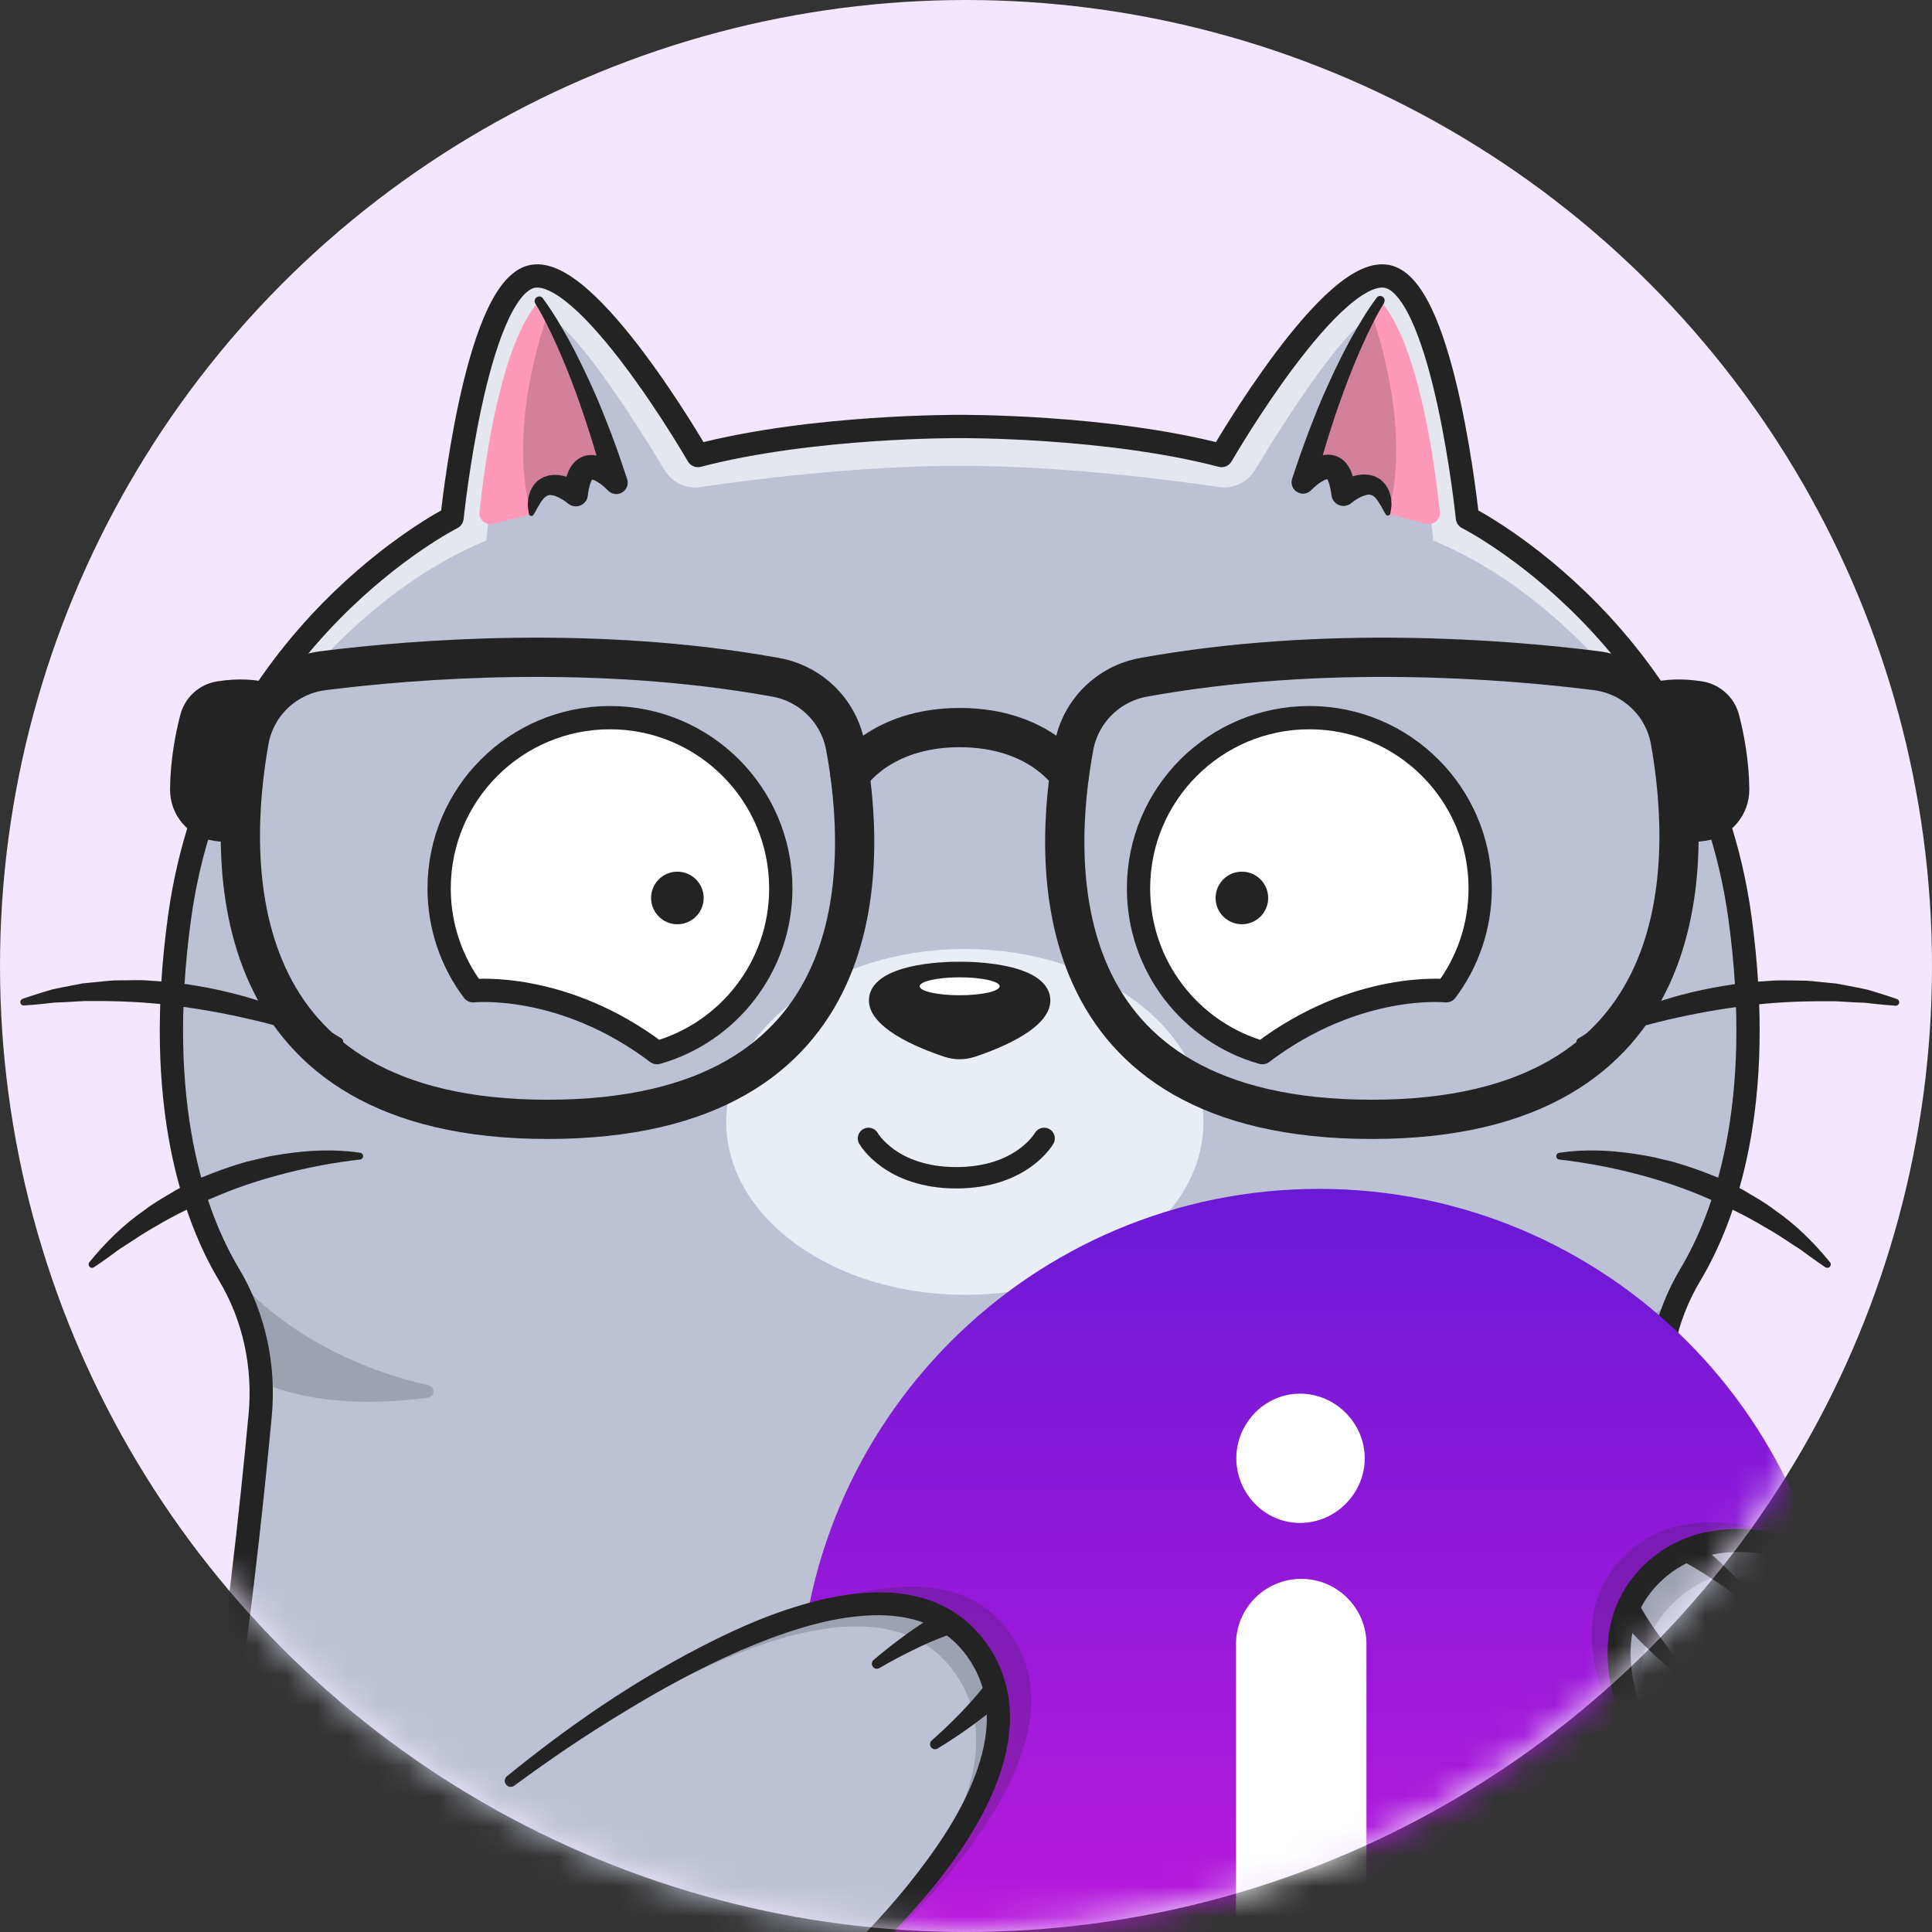 <svg width="64" height="64" viewBox="0 0 64 64" fill="none" xmlns="http://www.w3.org/2000/svg">
<rect x="0" y="0" width="64" height="64" fill="#333333" stroke="none"/>
<circle cx="32" cy="32" r="32" fill="#F2E7FE"/>
<mask id="mask0_7519_7214" style="mask-type:luminance" maskUnits="userSpaceOnUse" x="0" y="0" width="64" height="64">
<circle cx="32" cy="32" r="32" fill="white"/>
</mask>
<g mask="url(#mask0_7519_7214)">
<path d="M52.26 75.973C58.5 80.897 68.632 81.033 75.167 72.17C77.727 68.697 79.104 64.673 79.82 60.986C80.404 58 80.552 55.233 80.551 53.158C80.547 50.263 78.878 47.605 76.232 46.426C73.554 45.235 71.379 45.83 69.742 46.96C67.364 48.599 66.254 51.55 66.81 54.383C67.161 56.18 67.486 58.64 67.374 61.298C67.274 63.766 66.796 66.404 65.622 68.846C61.911 76.558 55.449 71.837 55.449 71.837L52.26 75.973Z" fill="#BCC2D3"/>
<path opacity="0.2" d="M73.643 70.309C76.051 67.043 77.346 63.258 78.018 59.793C78.566 56.984 78.706 54.382 78.705 52.431C78.701 49.708 77.132 47.208 74.643 46.101C74.368 45.978 74.1 45.879 73.837 45.797C74.584 45.855 75.382 46.052 76.23 46.43C78.876 47.607 80.546 50.267 80.549 53.162C80.55 55.237 80.402 58.004 79.818 60.99C79.102 64.677 77.725 68.701 75.165 72.174C68.629 81.037 58.498 80.901 52.258 75.977L53.24 74.702C59.146 78.498 67.881 78.122 73.643 70.309Z" fill="#232323"/>
<path opacity="0.6" d="M71.127 47.288C68.749 48.927 67.639 51.878 68.195 54.711C68.546 56.508 68.871 58.968 68.759 61.627C68.659 64.095 68.18 66.732 67.007 69.174C64.647 74.079 61.174 73.955 58.957 73.215C61.069 73.494 63.71 72.82 65.621 68.85C66.795 66.407 67.274 63.77 67.372 61.302C67.484 58.644 67.159 56.185 66.808 54.386C66.252 51.553 67.363 48.602 69.74 46.964C71.23 45.936 73.168 45.355 75.523 46.157C73.785 45.936 72.315 46.469 71.127 47.288Z" fill="white"/>
<path fill-rule="evenodd" clip-rule="evenodd" d="M55.449 71.837C55.449 71.837 61.912 76.554 65.623 68.844C68.064 63.77 67.489 57.844 66.81 54.382C66.254 51.547 67.363 48.598 69.742 46.959C71.381 45.829 73.553 45.236 76.233 46.426C78.878 47.602 80.549 50.263 80.553 53.157C80.558 57.795 79.804 65.881 75.169 72.168C68.635 81.031 58.5 80.895 52.262 75.972L55.449 71.837Z" stroke="#232323" stroke-width="0.921" stroke-linecap="round" stroke-linejoin="round"/>
<path d="M55.848 84.421C53.238 86.21 46.363 82.865 43.569 80.159H20.013C17.217 82.865 10.344 86.21 7.734 84.421C6.328 83.461 7.079 81.821 7.984 80.591C8.663 79.663 9.427 78.972 9.427 78.972C-1.938 69.162 7.136 58.623 7.136 58.623C7.819 54.679 8.33 49.913 8.613 46.889C8.648 46.517 8.658 46.147 8.64 45.779C8.587 44.531 8.233 43.309 7.588 42.233C7.472 42.034 7.349 41.818 7.229 41.578C7.226 41.574 7.224 41.567 7.224 41.567C6.185 39.516 5.178 35.962 5.943 30.396C6.072 29.452 6.268 28.565 6.515 27.73C6.517 27.728 6.517 27.726 6.518 27.725C8.715 20.299 14.971 17.152 14.971 17.152C14.971 17.152 15.727 9.761 17.55 9.178C19.368 8.594 23.116 15.09 23.116 15.09C26.932 14.092 31.79 14.128 31.79 14.128C31.79 14.128 36.647 14.092 40.462 15.09C40.462 15.09 44.207 8.594 46.03 9.178C47.853 9.761 48.609 17.152 48.609 17.152C48.609 17.152 56.351 21.045 57.637 30.396C58.492 36.618 57.132 40.326 55.992 42.233C55.157 43.628 54.814 45.268 54.966 46.891C55.252 49.915 55.759 54.681 56.445 58.624C56.445 58.624 65.518 69.163 54.155 78.973C54.155 78.972 58.311 82.739 55.848 84.421Z" fill="#BCC2D3"/>
<path d="M42.735 71.508C42.735 75.037 48.862 78.009 46.323 79.917L25.407 80.161C25.113 80.013 24.957 79.917 24.957 79.917C24.957 79.917 26.55 77.268 26.175 69.057C26.175 69.057 25.406 59.588 32.808 59.455C40.21 59.323 42.735 65.879 42.735 71.508Z" fill="#E9EDF4"/>
<ellipse cx="31.961" cy="37.165" rx="7.905" ry="5.728" fill="#E9EDF4"/>
<path opacity="0.2" d="M14.18 46.299C12.829 46.482 10.502 46.614 8.642 45.779C8.588 44.531 8.234 43.311 7.591 42.233C7.473 42.034 7.352 41.817 7.232 41.578C7.357 41.779 9.285 44.765 14.201 45.892C14.424 45.943 14.408 46.268 14.18 46.299Z" fill="#232323"/>
<path opacity="0.2" d="M49.744 46.299C51.095 46.482 53.423 46.614 55.283 45.779C55.336 44.531 55.69 43.311 56.333 42.233C56.451 42.034 56.573 41.817 56.692 41.578C56.568 41.779 54.64 44.765 49.723 45.892C49.5 45.943 49.517 46.268 49.744 46.299Z" fill="#232323"/>
<path opacity="0.6" d="M48.61 17.15C48.61 17.15 47.853 9.76 46.032 9.178C44.212 8.593 40.464 15.088 40.464 15.088C36.65 14.091 31.792 14.127 31.792 14.127C31.792 14.127 26.934 14.093 23.119 15.088C23.119 15.088 19.372 8.593 17.552 9.178C15.729 9.76 14.974 17.15 14.974 17.15C14.974 17.15 8.718 20.297 6.521 27.725C6.68 27.398 10.166 20.358 16.109 17.907C16.109 17.907 16.808 10.851 17.815 10.437C18.615 10.109 21.044 13.963 22.014 15.571C22.261 15.982 22.732 16.205 23.207 16.134C24.76 15.904 28.369 15.431 31.793 15.431C35.218 15.431 38.829 15.904 40.38 16.134C40.855 16.205 41.324 15.982 41.573 15.571C42.542 13.963 44.972 10.109 45.772 10.437C46.779 10.849 47.478 17.907 47.478 17.907C53.419 20.358 56.907 27.398 57.065 27.725C54.866 20.297 48.61 17.15 48.61 17.15Z" fill="white"/>
<path d="M20.408 15.974C20.408 15.974 19.215 14.622 19.081 16.383C19.081 16.383 17.806 15.344 17.604 17.04C17.604 17.04 17.048 17.172 16.337 17.355C16.091 17.416 15.86 17.217 15.885 16.967C16.033 15.52 16.557 11.433 17.858 9.969C17.94 10.108 18.032 10.268 18.133 10.45C18.748 11.562 19.67 13.461 20.408 15.974Z" fill="#FF99B9"/>
<path opacity="0.2" d="M20.407 15.969C20.407 15.969 19.215 14.617 19.08 16.378C19.08 16.378 17.805 15.339 17.603 17.034C16.792 14.246 18.009 10.79 18.132 10.445C18.747 11.557 19.669 13.456 20.407 15.969Z" fill="#232323"/>
<path d="M17.979 9.878C18.316 10.334 18.591 10.805 18.861 11.29C19.124 11.775 19.364 12.273 19.593 12.775C19.824 13.277 20.026 13.79 20.225 14.304C20.324 14.561 20.414 14.822 20.509 15.082L20.774 15.866C20.842 16.064 20.736 16.279 20.537 16.346C20.396 16.394 20.246 16.354 20.148 16.255L20.118 16.226C20.025 16.132 19.895 16.024 19.785 15.959C19.73 15.925 19.676 15.901 19.637 15.891C19.598 15.88 19.583 15.887 19.6 15.885C19.617 15.883 19.632 15.87 19.614 15.888C19.6 15.903 19.575 15.951 19.558 16.008C19.54 16.066 19.52 16.132 19.506 16.205C19.498 16.241 19.491 16.278 19.486 16.317L19.478 16.375L19.474 16.404C19.477 16.37 19.47 16.496 19.427 16.562C19.386 16.635 19.322 16.712 19.197 16.755C19.136 16.776 19.058 16.78 18.989 16.764C18.919 16.75 18.856 16.711 18.827 16.688L18.826 16.687L18.817 16.68C18.714 16.596 18.586 16.512 18.473 16.464C18.418 16.438 18.363 16.417 18.318 16.412C18.295 16.405 18.271 16.399 18.253 16.401C18.244 16.401 18.232 16.399 18.223 16.396C18.215 16.399 18.205 16.401 18.195 16.402C18.119 16.409 18.021 16.481 17.935 16.606C17.895 16.669 17.854 16.74 17.809 16.811C17.772 16.887 17.728 16.966 17.676 17.047L17.672 17.055C17.647 17.092 17.597 17.104 17.56 17.079C17.541 17.068 17.529 17.049 17.524 17.029C17.503 16.934 17.491 16.837 17.482 16.738C17.486 16.64 17.492 16.536 17.515 16.434C17.547 16.331 17.576 16.224 17.649 16.121C17.665 16.095 17.681 16.069 17.699 16.043L17.768 15.972L17.843 15.903C17.87 15.882 17.901 15.866 17.932 15.848L18.026 15.798L18.126 15.767C18.195 15.744 18.26 15.736 18.326 15.733C18.46 15.725 18.581 15.746 18.695 15.772C18.922 15.833 19.108 15.927 19.291 16.055L19.309 16.068L19.314 16.071C19.286 16.048 19.225 16.011 19.157 15.996C19.087 15.98 19.013 15.987 18.951 16.006C18.83 16.048 18.767 16.122 18.727 16.194C18.686 16.258 18.678 16.381 18.683 16.344L18.686 16.307L18.691 16.232C18.695 16.182 18.701 16.131 18.707 16.079C18.72 15.976 18.741 15.869 18.777 15.756C18.816 15.643 18.859 15.525 18.955 15.397C19.044 15.272 19.205 15.142 19.396 15.096C19.587 15.049 19.756 15.083 19.886 15.127C20.017 15.172 20.122 15.234 20.215 15.297C20.404 15.428 20.542 15.557 20.691 15.727L20.036 16.087L19.823 15.305C19.745 15.046 19.672 14.786 19.591 14.529C19.428 14.014 19.259 13.501 19.073 12.994C18.887 12.486 18.686 11.985 18.467 11.492C18.247 11.002 18.011 10.506 17.736 10.059L17.731 10.051C17.689 9.981 17.71 9.891 17.78 9.847C17.849 9.8 17.933 9.818 17.979 9.878Z" fill="#232323"/>
<path d="M43.172 15.967C43.172 15.967 44.365 14.614 44.499 16.375C44.499 16.375 45.774 15.336 45.976 17.032C45.976 17.032 46.532 17.164 47.243 17.347C47.489 17.408 47.72 17.209 47.696 16.959C47.547 15.512 47.023 11.425 45.722 9.961C45.64 10.1 45.548 10.26 45.447 10.443C44.832 11.555 43.91 13.454 43.172 15.967Z" fill="#FF99B9"/>
<path opacity="0.2" d="M43.172 15.969C43.172 15.969 44.365 14.617 44.499 16.378C44.499 16.378 45.774 15.339 45.976 17.034C46.787 14.246 45.57 10.79 45.446 10.445C44.832 11.557 43.91 13.456 43.172 15.969Z" fill="#232323"/>
<path d="M45.842 10.046C45.567 10.493 45.331 10.989 45.112 11.479C44.892 11.972 44.691 12.475 44.506 12.981C44.318 13.488 44.148 14 43.987 14.516C43.906 14.773 43.833 15.033 43.756 15.292L43.542 16.074L42.888 15.713C43.036 15.545 43.174 15.415 43.363 15.284C43.457 15.221 43.56 15.161 43.693 15.114C43.822 15.07 43.992 15.038 44.182 15.083C44.375 15.129 44.536 15.259 44.624 15.384C44.719 15.511 44.763 15.63 44.801 15.743C44.837 15.854 44.86 15.962 44.871 16.066C44.877 16.117 44.884 16.169 44.887 16.219L44.892 16.294L44.895 16.331C44.898 16.368 44.892 16.245 44.852 16.181C44.813 16.11 44.75 16.035 44.627 15.993C44.565 15.972 44.491 15.967 44.422 15.983C44.354 15.996 44.291 16.035 44.265 16.058L44.27 16.055L44.287 16.042C44.47 15.915 44.656 15.82 44.884 15.759C44.997 15.731 45.12 15.712 45.252 15.72C45.319 15.723 45.385 15.731 45.453 15.754L45.553 15.785L45.647 15.835C45.677 15.852 45.708 15.869 45.736 15.89L45.81 15.959L45.879 16.03C45.897 16.056 45.913 16.082 45.929 16.108C46.002 16.211 46.031 16.316 46.064 16.421C46.086 16.525 46.093 16.627 46.096 16.725C46.088 16.824 46.075 16.922 46.054 17.016C46.044 17.06 46.001 17.087 45.957 17.078C45.936 17.073 45.918 17.06 45.907 17.042L45.902 17.034C45.85 16.953 45.808 16.875 45.77 16.798C45.724 16.727 45.684 16.656 45.643 16.593C45.559 16.468 45.459 16.395 45.383 16.389C45.373 16.387 45.365 16.386 45.356 16.383C45.344 16.384 45.335 16.386 45.325 16.387C45.307 16.386 45.285 16.392 45.26 16.399C45.217 16.405 45.162 16.426 45.105 16.451C44.994 16.497 44.864 16.583 44.761 16.667L44.753 16.674L44.751 16.675C44.724 16.698 44.659 16.736 44.59 16.751C44.52 16.767 44.443 16.761 44.381 16.741C44.257 16.699 44.192 16.622 44.152 16.549C44.11 16.481 44.102 16.355 44.105 16.391L44.1 16.362L44.092 16.303C44.087 16.265 44.079 16.227 44.072 16.192C44.058 16.119 44.038 16.053 44.021 15.995C44.001 15.94 43.979 15.89 43.964 15.875C43.946 15.857 43.961 15.872 43.979 15.872C43.995 15.873 43.98 15.867 43.942 15.878C43.903 15.888 43.849 15.912 43.793 15.946C43.683 16.011 43.554 16.119 43.46 16.213L43.431 16.242C43.284 16.391 43.043 16.391 42.896 16.242C42.791 16.137 42.76 15.985 42.805 15.852L43.071 15.069C43.166 14.81 43.256 14.55 43.355 14.291C43.552 13.776 43.756 13.263 43.987 12.762C44.215 12.26 44.454 11.762 44.719 11.277C44.989 10.792 45.264 10.32 45.601 9.865C45.65 9.798 45.742 9.785 45.808 9.834C45.87 9.879 45.886 9.965 45.847 10.03L45.842 10.046Z" fill="#232323"/>
<path d="M34.791 33.074C34.676 31.791 31.79 31.86 31.79 31.86C31.79 31.86 28.903 31.791 28.788 33.074C28.703 34.032 30.421 34.722 31.295 35.01C31.616 35.115 31.962 35.115 32.284 35.01C33.158 34.722 34.876 34.032 34.791 33.074Z" fill="#232323"/>
<path d="M11.208 34.606C10.367 34.319 9.514 34.066 8.659 33.852C7.801 33.643 6.938 33.47 6.07 33.354C5.202 33.226 4.328 33.171 3.452 33.161H2.792L2.133 33.199L1.802 33.212C1.692 33.224 1.584 33.239 1.472 33.249C1.252 33.273 1.029 33.292 0.805 33.308H0.795C0.732 33.313 0.677 33.266 0.672 33.203C0.669 33.15 0.701 33.103 0.748 33.087C0.963 33.013 1.18 32.942 1.399 32.875C1.509 32.84 1.619 32.811 1.729 32.777L2.065 32.706L2.742 32.576L3.428 32.508C3.542 32.499 3.657 32.483 3.772 32.479L4.116 32.474C4.346 32.474 4.577 32.462 4.805 32.474L5.491 32.521C5.721 32.536 5.947 32.57 6.175 32.602C7.082 32.735 7.977 32.942 8.84 33.241C9.703 33.541 10.539 33.906 11.315 34.401C11.368 34.435 11.384 34.506 11.35 34.559C11.321 34.605 11.266 34.622 11.216 34.606H11.208Z" fill="#232323"/>
<path d="M11.92 38.412C11.12 38.502 10.323 38.65 9.547 38.843C8.771 39.039 8.01 39.277 7.277 39.584C6.543 39.888 5.822 40.225 5.138 40.637C4.788 40.83 4.458 41.056 4.12 41.276C3.944 41.378 3.789 41.505 3.624 41.623C3.459 41.741 3.294 41.861 3.121 41.974L3.113 41.979C3.06 42.014 2.989 42 2.955 41.947C2.926 41.904 2.931 41.848 2.961 41.811C3.487 41.167 4.088 40.568 4.781 40.091C5.114 39.831 5.486 39.632 5.846 39.414C6.03 39.31 6.223 39.225 6.412 39.133L6.698 38.997C6.795 38.957 6.894 38.919 6.992 38.882C7.383 38.724 7.784 38.595 8.188 38.478L8.802 38.333C9.006 38.284 9.216 38.258 9.423 38.223C10.254 38.1 11.094 38.061 11.931 38.186C11.994 38.195 12.036 38.254 12.027 38.315C12.018 38.367 11.976 38.406 11.926 38.412H11.92Z" fill="#232323"/>
<path d="M52.272 34.408C53.046 33.913 53.883 33.546 54.746 33.247C55.609 32.948 56.504 32.742 57.411 32.609C57.639 32.578 57.865 32.543 58.095 32.528L58.782 32.481C59.011 32.47 59.24 32.483 59.47 32.481L59.814 32.486C59.929 32.489 60.044 32.505 60.158 32.515L60.844 32.583L61.521 32.712L61.857 32.783C61.967 32.816 62.077 32.846 62.187 32.882C62.407 32.948 62.623 33.019 62.838 33.094C62.898 33.115 62.929 33.179 62.909 33.239C62.891 33.289 62.843 33.32 62.793 33.315H62.783C62.559 33.299 62.336 33.28 62.116 33.255C62.006 33.246 61.896 33.23 61.786 33.218L61.455 33.205L60.795 33.168H60.136C59.26 33.178 58.386 33.233 57.518 33.36C56.648 33.477 55.785 33.648 54.929 33.858C54.074 34.073 53.22 34.325 52.38 34.613L52.373 34.615C52.314 34.636 52.249 34.603 52.228 34.544C52.209 34.49 52.23 34.435 52.272 34.408Z" fill="#232323"/>
<path d="M51.651 38.187C52.488 38.061 53.328 38.1 54.159 38.224C54.366 38.261 54.574 38.287 54.779 38.334L55.394 38.479C55.798 38.596 56.199 38.727 56.59 38.883C56.688 38.921 56.787 38.959 56.884 38.998L57.17 39.134C57.359 39.226 57.551 39.313 57.736 39.415C58.097 39.633 58.468 39.832 58.8 40.092C59.494 40.569 60.093 41.17 60.62 41.812C60.661 41.86 60.653 41.933 60.604 41.974C60.564 42.006 60.509 42.008 60.468 41.98L60.46 41.975C60.289 41.86 60.123 41.742 59.958 41.624C59.793 41.507 59.638 41.379 59.462 41.277C59.124 41.056 58.796 40.831 58.443 40.639C57.76 40.227 57.039 39.889 56.305 39.585C55.571 39.278 54.81 39.04 54.035 38.845C53.26 38.651 52.464 38.504 51.662 38.413L51.654 38.411C51.591 38.405 51.546 38.349 51.554 38.285C51.56 38.235 51.6 38.195 51.651 38.187Z" fill="#232323"/>
<path d="M34.588 37.711C34.588 37.711 33.852 39.015 31.679 39.015C29.505 39.015 28.77 37.711 28.77 37.711" stroke="#232323" stroke-width="0.708" stroke-linecap="round" stroke-linejoin="round"/>
<ellipse cx="31.79" cy="32.672" rx="1.325" ry="0.297" fill="white"/>
<path d="M25.865 29.43C25.865 32.016 24.131 34.196 21.765 34.87C18.637 32.504 15.675 32.821 15.675 32.821C14.967 31.875 14.547 30.703 14.547 29.43C14.547 26.306 17.081 23.773 20.205 23.773C23.329 23.773 25.865 26.306 25.865 29.43Z" fill="white"/>
<circle cx="22.439" cy="29.746" r="0.871" fill="#232323"/>
<path fill-rule="evenodd" clip-rule="evenodd" d="M25.865 29.43C25.865 32.016 24.131 34.196 21.765 34.87C18.637 32.504 15.675 32.821 15.675 32.821C14.967 31.875 14.547 30.703 14.547 29.43C14.547 26.306 17.081 23.773 20.205 23.773C23.329 23.773 25.865 26.306 25.865 29.43Z" stroke="#232323" stroke-width="0.771" stroke-linecap="round" stroke-linejoin="round"/>
<path d="M37.715 29.43C37.715 32.016 39.449 34.196 41.815 34.87C44.942 32.504 47.905 32.821 47.905 32.821C48.613 31.875 49.033 30.703 49.033 29.43C49.033 26.306 46.499 23.773 43.375 23.773C40.251 23.773 37.715 26.306 37.715 29.43Z" fill="white"/>
<circle cx="41.139" cy="29.746" r="0.871" fill="#232323"/>
<path fill-rule="evenodd" clip-rule="evenodd" d="M37.715 29.43C37.715 32.016 39.449 34.196 41.815 34.87C44.942 32.504 47.905 32.821 47.905 32.821C48.613 31.875 49.033 30.703 49.033 29.43C49.033 26.306 46.499 23.773 43.375 23.773C40.251 23.773 37.715 26.306 37.715 29.43Z" stroke="#232323" stroke-width="0.771" stroke-linecap="round" stroke-linejoin="round"/>
<path d="M31.788 80.165H43.568C46.364 82.868 53.237 86.214 55.849 84.426C58.312 82.741 54.154 78.974 54.154 78.974C65.519 69.167 56.445 58.626 56.445 58.626C55.76 54.681 55.251 49.916 54.967 46.889C54.815 45.268 55.156 43.63 55.993 42.232C57.132 40.326 58.491 36.619 57.638 30.396C56.355 21.049 48.61 17.152 48.61 17.152C48.61 17.152 47.854 9.763 46.032 9.178C44.211 8.593 40.465 15.09 40.465 15.09C36.649 14.093 31.792 14.128 31.792 14.128C31.792 14.128 26.934 14.094 23.12 15.09C23.12 15.09 19.374 8.594 17.552 9.178C15.731 9.763 14.975 17.152 14.975 17.152C14.975 17.152 7.23 21.047 5.947 30.396C5.092 36.62 6.451 40.326 7.592 42.232C8.428 43.63 8.77 45.267 8.618 46.889C8.334 49.916 7.826 54.681 7.14 58.626C7.14 58.626 -1.934 69.167 9.431 78.974C9.431 78.974 5.273 82.742 7.736 84.426C10.348 86.214 17.223 82.868 20.017 80.165H31.797" stroke="#232323" stroke-width="0.771" stroke-linecap="round" stroke-linejoin="round"/>
<rect x="40.617" y="44.922" width="4.923" height="20.923" fill="white"/>
<path d="M43.693 39.383C53.216 39.383 60.925 47.089 60.925 56.613C60.925 66.136 53.218 73.845 43.693 73.845H26.463V56.613C26.463 47.091 34.169 39.383 43.693 39.383ZM43.105 52.302C41.912 52.302 40.944 53.269 40.944 54.462V64.673C40.945 65.865 41.912 66.832 43.105 66.832C44.297 66.832 45.264 65.866 45.265 64.673V54.462C45.265 53.269 44.297 52.302 43.105 52.302ZM43.068 46.167C41.901 46.167 40.955 47.141 40.955 48.309C40.955 49.449 41.873 50.449 43.068 50.449C44.264 50.449 45.209 49.449 45.209 48.309C45.209 47.141 44.236 46.167 43.068 46.167Z" fill="url(#paint0_linear_7519_7214)"/>
<path d="M69.979 58.242C69.979 58.242 59.399 47.782 54.825 52.255C50.252 56.73 61.742 66.759 61.742 66.759C61.742 66.759 66.04 65.839 67.835 63.983C69.631 62.126 69.979 58.242 69.979 58.242Z" fill="#BCC2D3"/>
<path opacity="0.2" d="M55.424 53.104C58.89 49.713 65.805 54.899 68.95 57.61C68.956 57.555 68.957 57.526 68.957 57.526C68.957 57.526 58.378 47.066 53.804 51.539C49.684 55.57 58.6 64.108 60.406 65.76C57.352 62.649 52.071 56.383 55.424 53.104Z" fill="#232323"/>
<path d="M69.725 58.272C68.651 57.294 67.527 56.357 66.362 55.489C65.201 54.613 63.997 53.793 62.734 53.093C61.472 52.403 60.15 51.79 58.772 51.529C58.087 51.402 57.389 51.361 56.734 51.495C56.079 51.623 55.479 51.933 55.004 52.398C54.524 52.855 54.195 53.439 54.077 54.087C53.954 54.734 54.027 55.426 54.198 56.097C54.369 56.771 54.64 57.431 54.962 58.066C55.284 58.703 55.656 59.321 56.052 59.923C56.85 61.127 57.762 62.262 58.725 63.352C59.682 64.448 60.702 65.497 61.755 66.496L61.76 66.5C61.84 66.575 61.842 66.701 61.768 66.78C61.695 66.858 61.574 66.862 61.494 66.794C59.259 64.868 57.2 62.739 55.484 60.307C55.061 59.697 54.66 59.065 54.315 58.396C53.968 57.73 53.67 57.03 53.47 56.285C53.272 55.544 53.179 54.743 53.326 53.945C53.399 53.548 53.534 53.157 53.731 52.798C53.926 52.441 54.18 52.118 54.468 51.839C55.042 51.277 55.8 50.892 56.582 50.743C57.367 50.589 58.162 50.639 58.911 50.787C59.665 50.936 60.382 51.185 61.074 51.478C61.766 51.772 62.427 52.117 63.07 52.494C65.631 54.013 67.915 55.898 70.001 57.986C70.079 58.063 70.079 58.189 70.001 58.267C69.926 58.343 69.806 58.343 69.728 58.273L69.725 58.272Z" fill="#232323"/>
<path d="M57.866 53.138C57.545 52.882 57.209 52.636 56.87 52.405C56.531 52.173 56.184 51.957 55.833 51.766C55.645 51.666 55.575 51.429 55.677 51.242C55.779 51.055 56.015 50.984 56.202 51.086C56.221 51.096 56.241 51.11 56.258 51.123C56.6 51.395 56.918 51.682 57.221 51.98C57.524 52.278 57.815 52.581 58.097 52.901C58.158 52.971 58.151 53.075 58.082 53.136C58.021 53.19 57.931 53.19 57.868 53.141L57.866 53.138Z" fill="#232323"/>
<path d="M55.581 55.505C55.252 55.234 54.938 54.953 54.63 54.66C54.323 54.367 54.025 54.059 53.742 53.726C53.603 53.563 53.623 53.319 53.786 53.181C53.95 53.042 54.193 53.062 54.332 53.225C54.347 53.242 54.36 53.261 54.371 53.281C54.572 53.626 54.801 53.966 55.044 54.296C55.286 54.627 55.544 54.955 55.81 55.266L55.812 55.268C55.871 55.337 55.863 55.443 55.793 55.502C55.731 55.556 55.642 55.556 55.581 55.505Z" fill="#232323"/>
<path d="M23.863 68.594C23.863 68.594 36.01 60.004 32.404 54.719C28.797 49.435 16.916 58.997 16.916 58.997C16.916 58.997 17.071 63.389 18.586 65.481C20.1 67.574 23.863 68.594 23.863 68.594Z" fill="#BCC2D3"/>
<path opacity="0.2" d="M31.668 55.47C34.401 59.475 28.088 65.378 24.869 68.001C24.922 68.016 24.951 68.023 24.951 68.023C24.951 68.023 37.098 59.432 33.492 54.148C30.242 49.388 20.279 56.675 18.336 58.165C21.933 55.701 29.025 51.595 31.668 55.47Z" fill="#232323"/>
<path d="M23.748 68.433C24.898 67.547 26.016 66.603 27.075 65.607C28.14 64.617 29.158 63.575 30.068 62.454C30.967 61.332 31.802 60.137 32.299 58.825C32.544 58.173 32.706 57.493 32.689 56.825C32.677 56.158 32.477 55.513 32.102 54.964C31.736 54.411 31.218 53.986 30.601 53.756C29.985 53.522 29.291 53.473 28.6 53.525C27.907 53.575 27.21 53.727 26.528 53.933C25.844 54.139 25.171 54.396 24.51 54.682C23.185 55.258 21.907 55.957 20.667 56.715C19.42 57.466 18.209 58.287 17.042 59.149L17.037 59.153C16.949 59.219 16.824 59.199 16.76 59.112C16.696 59.027 16.713 58.907 16.794 58.84C19.08 56.976 21.536 55.32 24.23 54.056C24.905 53.745 25.598 53.461 26.316 53.239C27.033 53.013 27.774 52.841 28.542 52.775C29.307 52.709 30.112 52.758 30.872 53.041C31.25 53.183 31.611 53.384 31.93 53.64C32.248 53.895 32.522 54.201 32.746 54.534C33.199 55.197 33.446 56.01 33.456 56.807C33.47 57.607 33.282 58.381 33.005 59.092C32.727 59.808 32.357 60.471 31.948 61.101C31.538 61.731 31.082 62.322 30.599 62.889C28.656 65.145 26.401 67.065 23.981 68.755C23.891 68.818 23.767 68.796 23.704 68.706C23.643 68.619 23.663 68.5 23.746 68.436L23.748 68.433Z" fill="#232323"/>
<path d="M30.868 57.652C31.176 57.381 31.477 57.094 31.764 56.8C32.051 56.506 32.325 56.203 32.574 55.891C32.706 55.724 32.951 55.696 33.117 55.829C33.283 55.962 33.312 56.206 33.179 56.372C33.166 56.39 33.148 56.407 33.133 56.422C32.806 56.711 32.467 56.973 32.121 57.22C31.775 57.467 31.425 57.7 31.061 57.922C30.982 57.969 30.88 57.945 30.833 57.865C30.79 57.796 30.806 57.707 30.865 57.654L30.868 57.652Z" fill="#232323"/>
<path d="M28.939 54.988C29.263 54.712 29.594 54.452 29.937 54.2C30.279 53.949 30.634 53.709 31.011 53.488C31.197 53.38 31.433 53.443 31.541 53.628C31.649 53.813 31.587 54.049 31.402 54.157C31.383 54.169 31.361 54.179 31.341 54.186C30.965 54.324 30.591 54.489 30.224 54.671C29.855 54.852 29.487 55.048 29.134 55.256L29.132 55.258C29.054 55.304 28.951 55.277 28.905 55.198C28.862 55.128 28.878 55.04 28.939 54.988Z" fill="#232323"/>
<path fill-rule="evenodd" clip-rule="evenodd" d="M10.706 22.217C13.706 21.839 19.7 21.351 25.696 22.436C26.866 22.647 27.787 23.554 28.005 24.722C28.731 28.604 29.062 37.08 18.137 37.08C7.286 37.08 7.54 28.537 8.254 24.535C8.472 23.31 9.47 22.374 10.706 22.217Z" stroke="#232323" stroke-width="1.3" stroke-linecap="round" stroke-linejoin="round"/>
<path d="M9.321 22.793C9.321 22.793 8.636 22.346 7.197 22.571C6.606 22.663 6.124 23.099 5.974 23.678C5.814 24.292 5.643 25.17 5.633 26.14C5.623 26.998 6.247 27.733 7.096 27.854C7.351 27.892 7.64 27.911 7.96 27.904C7.962 27.903 7.272 23.442 9.321 22.793Z" fill="#232323"/>
<path fill-rule="evenodd" clip-rule="evenodd" d="M52.877 22.217C49.877 21.839 43.883 21.351 37.887 22.436C36.717 22.647 35.796 23.554 35.578 24.722C34.852 28.604 34.521 37.08 45.446 37.08C56.297 37.08 56.043 28.537 55.329 24.535C55.109 23.31 54.113 22.374 52.877 22.217Z" stroke="#232323" stroke-width="1.3" stroke-linecap="round" stroke-linejoin="round"/>
<path d="M54.26 22.793C54.26 22.793 54.945 22.346 56.383 22.571C56.975 22.663 57.456 23.099 57.607 23.678C57.767 24.292 57.938 25.17 57.948 26.14C57.958 26.998 57.334 27.733 56.485 27.854C56.23 27.892 55.941 27.911 55.621 27.904C55.619 27.903 56.311 23.442 54.26 22.793Z" fill="#232323"/>
<path d="M35.425 25.674C35.425 25.674 34.427 24.102 31.791 24.102C29.155 24.102 28.158 25.674 28.158 25.674" stroke="#232323" stroke-width="1.3" stroke-linecap="round" stroke-linejoin="round"/>
</g>
<defs>
<linearGradient id="paint0_linear_7519_7214" x1="26.463" y1="39.383" x2="26.463" y2="73.845" gradientUnits="userSpaceOnUse">
<stop stop-color="#6A19D5"/>
<stop offset="1" stop-color="#D71ADE"/>
</linearGradient>
</defs>
</svg>
